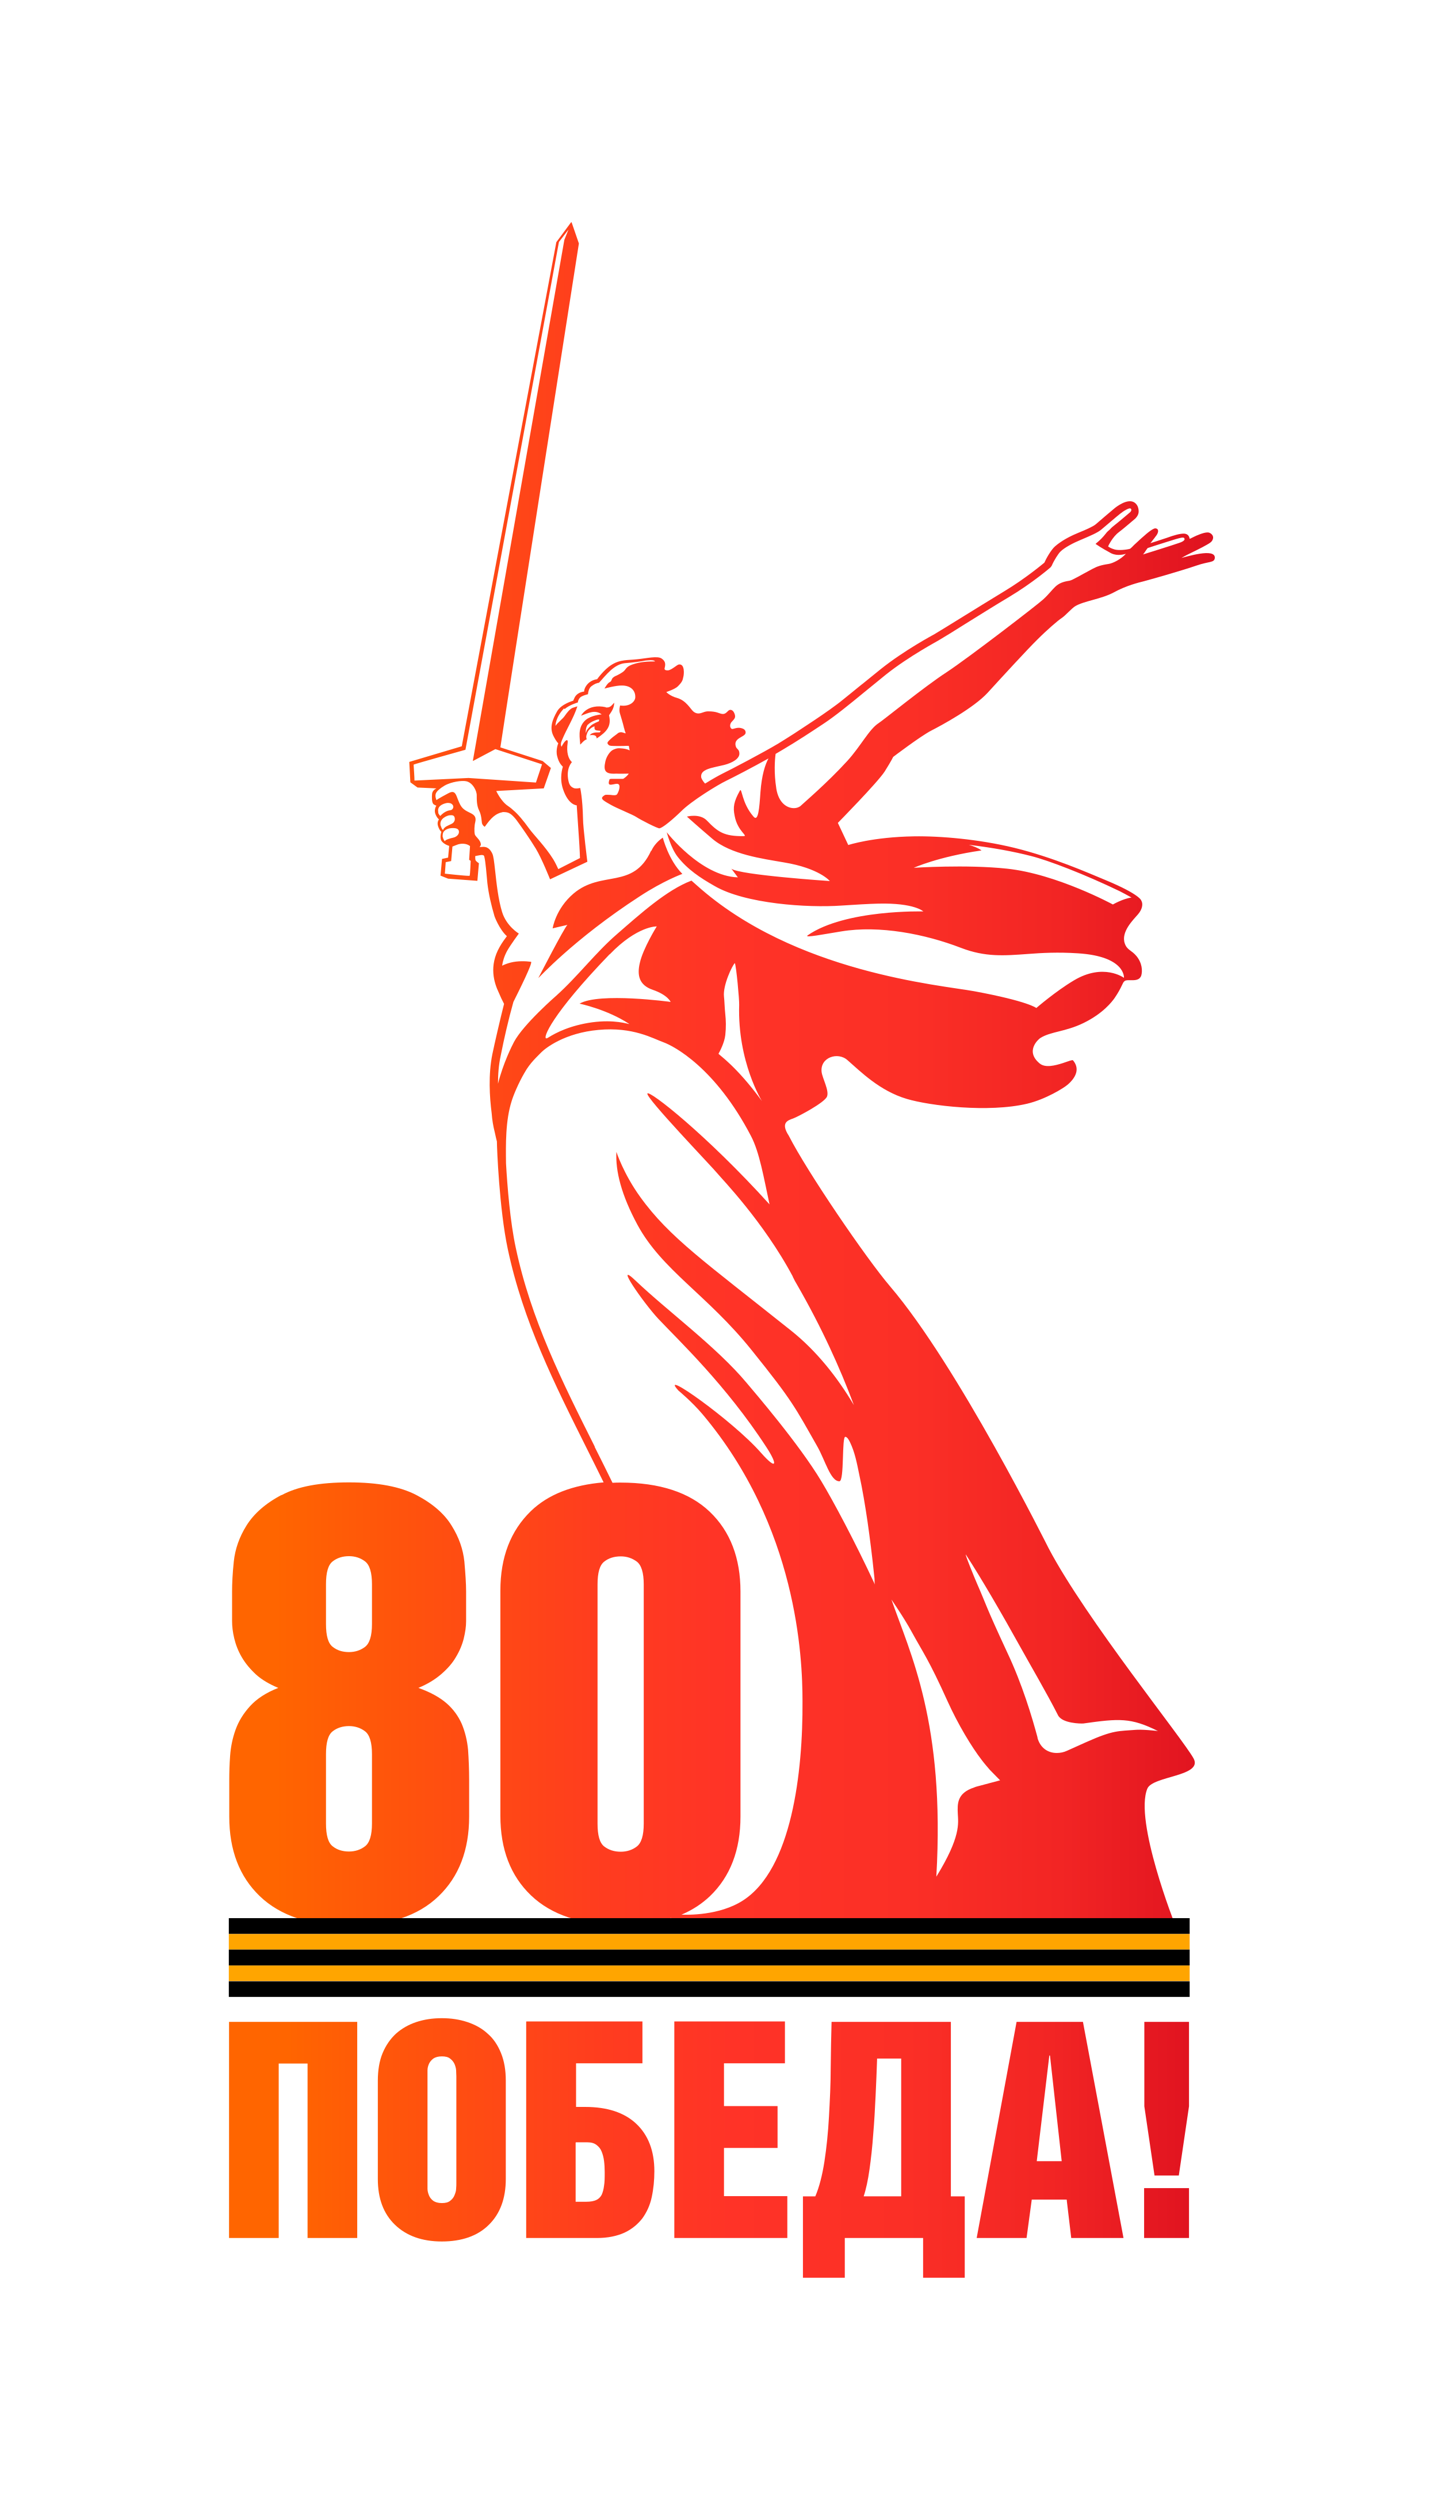 <?xml version="1.0" encoding="UTF-8"?> <svg xmlns="http://www.w3.org/2000/svg" xmlns:xlink="http://www.w3.org/1999/xlink" id="_Слой_2" data-name="Слой 2" viewBox="0 0 66.3 115.2"><defs><style> .cls-1 { fill: #fff; } .cls-2 { fill: url(#_Безымянный_градиент_27-2); } .cls-3 { clip-path: url(#clippath-1); } .cls-4 { fill: orange; } .cls-5 { clip-path: url(#clippath); } .cls-6 { fill: none; } .cls-7 { fill: url(#_Безымянный_градиент_27); } </style><clipPath id="clippath"><path class="cls-6" d="m52.75,103.13h2.07v-2.3h-2.07v2.3Zm-42.19-9.96v9.96h2.29v-8.04h1.33v8.04h2.29v-9.96h-5.9Zm15.99,5.55h.53c.18,0,.32.04.42.12.11.08.19.18.24.31.05.12.09.27.11.43.02.16.03.33.03.51,0,.25,0,.46-.03.63-.02.17-.06.31-.11.42-.06.11-.14.19-.25.24-.11.05-.26.08-.46.08h-.49v-2.72Zm-2.29-5.55v9.96h3.26c.51,0,.93-.09,1.28-.25.34-.16.61-.39.82-.66.2-.28.35-.6.43-.98.08-.38.12-.77.12-1.19,0-.93-.28-1.66-.83-2.18-.55-.52-1.34-.78-2.35-.78h-.43v-2.01h3.06v-1.93h-5.35Zm6.83,0v9.96h5.21v-1.93h-2.92v-2.22h2.47v-1.93h-2.47v-1.97h2.81v-1.93h-5.1Zm9,6.79c.07-.5.13-1.03.17-1.61.05-.57.08-1.16.11-1.77.03-.6.05-1.18.07-1.72h1.11v6.35h-1.73c.11-.33.2-.75.27-1.25m-1.75-6.79c-.02.66-.03,1.38-.04,2.13,0,.76-.04,1.5-.08,2.24-.04.73-.11,1.42-.21,2.07-.1.64-.24,1.18-.42,1.6h-.57v3.75h1.93v-1.83h3.61v1.83h1.92v-3.75h-.64v-8.04h-5.5Zm10.04,1.55h.03l.54,4.87h-1.15l.58-4.87Zm-1.51-1.55l-1.84,9.96h2.3l.24-1.77h1.61l.21,1.77h2.41l-1.87-9.96h-3.05Zm5.89,0v3.89l.47,3.19h1.12l.47-3.19v-3.89h-2.06Zm-32.78,8.25c-.09-.07-.16-.15-.2-.25-.04-.1-.07-.2-.07-.31,0-.11,0-.19,0-.26v-4.92c0-.08,0-.18,0-.28,0-.11.03-.21.07-.3.04-.09.11-.17.2-.24.09-.06.22-.1.39-.1s.29.03.38.1c.09.07.15.14.2.24.04.09.07.19.08.3,0,.11.01.2.01.28v4.92c0,.07,0,.15-.01.26,0,.11-.04.21-.08.31-.04.1-.11.18-.2.25-.09.07-.21.1-.38.1s-.3-.04-.39-.1m-.79-8.24c-.36.12-.67.3-.93.53-.26.24-.47.54-.62.9-.15.36-.22.79-.22,1.27v4.53c0,.9.26,1.6.79,2.11.53.51,1.25.77,2.16.77s1.65-.25,2.17-.77c.52-.51.78-1.22.78-2.11v-4.53c0-.48-.07-.9-.22-1.27-.15-.37-.35-.67-.62-.9-.26-.24-.57-.41-.93-.53-.36-.12-.75-.18-1.18-.18s-.82.06-1.18.18"></path></clipPath><linearGradient id="_Безымянный_градиент_27" data-name="Безымянный градиент 27" x1="244.71" y1="379.69" x2="245.71" y2="379.69" gradientTransform="translate(-10819.65 16903.07) scale(44.26 -44.26)" gradientUnits="userSpaceOnUse"><stop offset="0" stop-color="#ff6500"></stop><stop offset=".05" stop-color="#ff6500"></stop><stop offset=".17" stop-color="#ff540c"></stop><stop offset=".38" stop-color="#ff3c1f"></stop><stop offset=".51" stop-color="#ff3327"></stop><stop offset=".69" stop-color="#fb2f26"></stop><stop offset=".84" stop-color="#f22524"></stop><stop offset=".98" stop-color="#e11420"></stop><stop offset="1" stop-color="#de1120"></stop></linearGradient><clipPath id="clippath-1"><path class="cls-6" d="m15.34,85.08c-.21-.16-.31-.51-.31-1.05v-3.2c0-.54.1-.89.31-1.05.2-.16.46-.24.75-.24.28,0,.53.08.74.24.21.16.32.51.32,1.05v3.2c0,.54-.11.89-.32,1.05-.21.16-.46.24-.74.24-.3,0-.55-.08-.75-.24m0-9.19c-.21-.16-.31-.51-.31-1.05v-1.84c0-.54.1-.89.31-1.05.2-.16.46-.24.75-.24.28,0,.53.08.74.24.21.16.32.51.32,1.05v1.84c0,.54-.11.89-.32,1.05-.21.16-.46.24-.74.24-.3,0-.55-.08-.75-.24m-2.36-7c-.74.39-1.27.86-1.61,1.4-.34.54-.53,1.1-.59,1.66-.06.57-.08,1.03-.08,1.38v1.37c0,.24.03.51.1.8.07.29.18.58.35.87.17.29.39.55.66.8.27.24.61.44,1.02.61-.56.22-.99.5-1.3.84-.31.34-.53.7-.67,1.09-.14.39-.22.79-.25,1.19-.03.4-.04.78-.04,1.13v1.68c0,1.55.47,2.77,1.41,3.67.94.9,2.31,1.36,4.12,1.36s3.18-.45,4.12-1.36c.94-.9,1.41-2.13,1.41-3.67v-1.68c0-.5-.02-.97-.05-1.4-.04-.43-.14-.83-.29-1.19-.16-.36-.39-.68-.7-.95-.31-.27-.74-.51-1.3-.71.41-.17.76-.38,1.05-.63.29-.25.52-.51.68-.79.17-.28.29-.57.36-.85.07-.29.11-.55.11-.8v-1.37c0-.35-.03-.81-.08-1.38-.06-.57-.25-1.12-.59-1.66-.33-.54-.87-1.01-1.61-1.4-.74-.39-1.77-.59-3.12-.59s-2.38.19-3.11.59m17.04-29.7c-.83,1.81-2.27.88-3.57,1.97-.84.71-.97,1.61-.97,1.61,0,0,.36-.09.68-.16-.15.14-1.31,2.39-1.34,2.45-.04.06,1.61-1.78,4.68-3.77,1.1-.72,1.96-1.03,1.96-1.03-.64-.64-.9-1.67-.9-1.67,0,0-.35.21-.53.61m-2.93-5.81c.13-.14.37-.22.44-.24.07-.01.09,0,.09,0,0,.02-.02.05-.02.08,0,0-.27.1-.38.21-.11.11-.18.19-.19.24-.02.06-.03.09-.03.09,0,0-.03-.25.1-.4m.83-.79c-.87-.19-1.15.39-1.15.39.35-.13.65-.29.95-.06-.2.02-.61.09-.82.34-.29.34-.18.76-.17,1.04,0,.05.15-.19.3-.23-.03-.1-.03-.14.01-.25.05-.18.21-.31.35-.35-.02.22.08.18.29.21-.02.02-.03.04-.05.07-.03,0-.05,0-.08,0-.05,0-.11,0-.16.01-.07.02-.15.03-.22.12.2-.03.32.01.32.15.46-.31.69-.55.57-1.07.14-.2.23-.34.24-.58-.14.15-.19.24-.4.22m13.16,41.08s.59.85.95,1.51c.53.97.78,1.26,1.66,3.21.48,1.06,1.1,2.09,1.57,2.7.15.2.28.34.38.46l.47.48-1.09.29s-.07.02-.11.04c-.79.26-.77.75-.75,1.21.02.44.15,1.05-.99,2.9.41-7.1-1.21-10.29-2.08-12.8m-13.23,11.41c-.21-.16-.31-.51-.31-1.05v-11.03c0-.54.1-.89.31-1.05.2-.16.46-.24.76-.24.28,0,.52.08.74.24.21.16.32.51.32,1.05v11.03c0,.54-.11.89-.32,1.05-.21.16-.46.24-.74.24-.3,0-.55-.08-.76-.24m19.98-5.01c-.26-.97-.71-2.47-1.39-3.91-1.06-2.28-.94-2.14-1.41-3.21-.08-.18-.61-1.47-.5-1.31.72,1.11,1.61,2.64,2.55,4.33.33.6,1.2,2.09,1.69,3.06.19.38,1.05.39,1.17.38,1.64-.23,2.18-.28,3.44.35,0,0-.12-.02-.28-.03-.21-.02-.5-.04-.7-.03-.86.07-1.05,0-2.33.57-.18.08-.53.24-.89.4-.15.07-.31.1-.47.1-.39,0-.76-.22-.89-.71m-20.41-13.41c-1.51-3.01-2.94-5.86-3.64-9.16-.26-1.2-.39-2.84-.45-3.89-.01-.86-.03-1.96.26-2.87.08-.27.32-.84.59-1.3.26-.47.6-.76.78-.95.2-.2,1.08-.89,2.63-1.03,1.6-.15,2.52.4,3,.57.47.17,2.39,1.16,4.04,4.33.39.75.58,1.89.85,3.14-2.94-3.24-5.54-5.27-5.63-5.11-.11.17,3.01,3.41,3.25,3.71.14.18,2.1,2.19,3.45,4.72,0,0,0,.01,0,.01.06.13.13.26.21.39,1.11,1.93,1.96,3.79,2.61,5.53-.78-1.31-1.73-2.5-2.88-3.42-4-3.19-5.62-4.3-6.97-6.17-.78-1.08-1.1-2.08-1.1-2.08-.05.88.23,1.99.97,3.36,1.13,2.09,3.22,3.23,5.26,5.77,1.9,2.36,2,2.63,3.03,4.44.37.65.61,1.61,1.02,1.61.24,0,.1-2.09.28-2.05.1.02.17.17.21.25.22.45.32.97.42,1.46.16.73.28,1.47.39,2.21.11.78.21,1.56.29,2.34.01.09.02.19.03.28,0,.08,0,.21.02.27-.94-2.02-1.94-3.88-2.47-4.76-1.03-1.72-3.08-4.1-3.45-4.54-1.38-1.65-3.65-3.31-5.11-4.7-1.05-1,.36,1.02,1.03,1.74.95,1.01,3.12,3.05,4.99,5.92.53.81.5,1.11-.25.26-1.3-1.48-4.77-3.93-3.8-2.86,0,0,.61.5,1.11,1.09,4.37,5.19,4.61,11.21,4.61,13.22.02,3.27-.49,7.74-2.75,9.19-1.09.7-2.56.66-2.83.65.5-.21.94-.5,1.31-.85.94-.9,1.41-2.13,1.41-3.67v-10.37c0-1.54-.47-2.77-1.41-3.67-.94-.9-2.32-1.35-4.12-1.35-.13,0-.24,0-.37.01-.27-.56-.55-1.11-.82-1.65m5.7-18.11c.07-.12.28-.52.32-.87.04-.37.03-.68,0-.96-.03-.28-.04-.66-.06-.81-.06-.52.38-1.44.5-1.55.07.16.21,1.7.2,1.93-.08,2.63,1.05,4.43,1.05,4.43-1.2-1.64-1.98-2.12-2.01-2.19m-5.01-4.57c1.27-1.32,2.17-1.29,2.17-1.29,0,0-.63,1.01-.78,1.68-.14.59-.02,1.03.59,1.24.7.24.83.56.83.56,0,0-3.29-.45-4.2.08,0,0,1.27.26,2.3.94-.07,0-.68-.22-1.72-.08-1,.14-1.66.47-2.05.72-.02.01-.04.02-.06.02-.18,0,.23-1.09,2.92-3.88m17.13-4.79c-.14-.1-.34-.18-.57-.25,1.08.13,2.07.31,2.88.52.79.2,2.44.83,4.08,1.62.1.05.36.19.54.29-.39.05-.86.32-.86.32,0,0-2.6-1.41-4.88-1.65-1.88-.2-4.3-.04-4.3-.04,0,0,1.12-.51,3.12-.8m-24.74,1.08l.04-.54.25-.05.06-.67c.08-.03.2-.08.26-.1.36-.1.55.08.55.08l-.04.63.07.05s-.02.64-.05.69c0,0-.02,0-.04,0-.2,0-1.1-.1-1.1-.1m-.1-1.68c-.02-.23.08-.29.08-.29,0,0,.13-.15.44-.13.2.01.23.1.23.18,0,.12-.12.23-.26.26-.14.03-.39.1-.39.17-.03-.04-.08-.11-.09-.19m-.1-.51c-.1-.35.31-.49.4-.5.07,0,.18-.03.23.07.02.05.07.23-.14.33-.21.1-.27.12-.34.2-.02.02-.04.07-.04.08-.04-.03-.07-.07-.1-.18m-.12-.63c-.09-.34.32-.43.42-.44.07,0,.17,0,.24.09.03.04.05.11,0,.18-.05.08-.13.06-.22.09-.17.06-.29.17-.35.24-.05-.04-.09-.12-.1-.15m5.83-4.77c.2-.19.61-.31.61-.31,0,0,.02-.2.18-.28.12-.06.29-.1.29-.1,0,0,.01-.26.16-.37.15-.11.23-.14.35-.16.32-.35.69-.85,1.19-.9.38-.03.76-.08.94-.12.05,0,.4-.06.45.04-.3,0-.68.01-1.04.14-.29.1-.3.22-.39.3-.08.08-.26.17-.34.21-.08.03-.17.08-.21.15-.04.07-.02.11-.12.16-.1.05-.23.29-.23.29,0,0,.53-.15.81-.14.39,0,.62.22.61.54,0,.17-.22.45-.7.38,0,0-.06.21-.01.36.04.13.14.46.18.63,0,.03.02.07.03.1,0,.01,0,.02,0,.02h0c.02.06.03.1.05.15.02.04-.02.02-.08,0-.08-.03-.2-.06-.31.05l-.2.15c-.1.09-.27.22-.24.29.04.07.07.1.17.11.09.01.57.01.71,0,.03,0,.07,0,.1,0h0s.02.09.04.21c-.17-.1-.5-.1-.5-.1-.09,0-.17.03-.26.07-.15.07-.31.31-.36.54-.1.44,0,.59.5.56h0c.23.01.35,0,.53,0,.02,0,.03,0,.05,0-.11.16-.26.24-.26.24,0,0-.11,0-.16,0-.12,0-.22,0-.29,0-.11,0-.17,0-.18.03-.1.29.04.25.2.22.1-.02.21-.05.25.04.04.09-.02.3-.1.42-.04.06-.17.05-.3.03-.11,0-.22-.02-.27.01-.24.15-.12.22.27.44.27.16,1.03.46,1.19.57.16.11.99.54,1.07.52.26-.07.97-.76.99-.78.46-.47,1.7-1.23,2.08-1.41.31-.15,1.22-.62,1.95-1.03-.15.28-.31.75-.37,1.56-.05.74-.1,1.38-.32,1.12-.56-.64-.53-1.38-.63-1.19-.28.5-.32.76-.24,1.15.13.72.65.94.41.94-.9.01-1.18-.19-1.69-.72-.33-.34-.92-.18-.92-.18,0,0,.5.45,1.17,1.02.86.73,2.32.92,3.3,1.09,1.64.27,2.12.86,2.12.86,0,0-4.19-.28-4.54-.57l.3.4c-1.71-.05-3.28-2.08-3.28-2.08,0,0,.19.74.51,1.14.45.57,1.01.95,1.7,1.34,1.41.82,4.29,1.01,5.84.9.61-.04,1.26-.08,1.7-.09,1.68-.04,2.08.36,2.08.36,0,0-3.6-.1-5.33,1.1-.2.14.79-.06,1.55-.18,1.76-.29,3.86.12,5.52.76,1.12.43,1.98.36,3.08.28.65-.05,1.39-.09,2.31-.03,2.21.14,2.12,1.13,2.12,1.13,0,0-.94-.7-2.31.12-.84.5-1.73,1.27-1.73,1.27,0,0-.37-.31-2.85-.77-1.57-.29-8.29-.85-12.79-4.87-.1-.09-.18-.16-.26-.23-1.14.43-2.37,1.54-3.45,2.48-.97.84-1.8,1.94-2.78,2.82,0,0-1.51,1.31-1.95,2.13-.1.19-.5.98-.74,1.93,0-.42.03-.85.12-1.27.09-.46.18-.86.26-1.21.1-.43.22-.9.33-1.29.26-.52.92-1.84.81-1.85-.23-.03-.61-.05-.95.04-.15.04-.28.09-.38.14.03-.21.1-.44.23-.68.15-.27.54-.8.54-.8,0,0-.57-.34-.77-.99-.18-.58-.26-1.34-.32-1.89-.05-.46-.08-.69-.13-.8-.09-.19-.22-.35-.5-.31-.03,0-.06,0-.09.01.03-.04.05-.08.06-.11,0-.23-.26-.37-.28-.49-.03-.13-.02-.4.02-.55.12-.49-.43-.36-.67-.77-.23-.4-.18-.78-.58-.56-.15.08-.43.23-.54.31-.11-.3,0-.4.24-.58h0s.11-.07.14-.09c.32-.18.8-.24.99-.2.31.06.5.46.49.66,0,.21,0,.47.11.69s.11.46.13.58c.03.12.13.17.13.17.29-.41.49-.61.84-.68.2.01.36-.03.76.56.08.11.47.66.75,1.12.28.46.66,1.42.66,1.42l1.72-.81s-.2-1.59-.2-1.97c-.02-.98-.13-1.43-.13-1.43,0,0-.22.06-.33-.01-.05-.03-.16-.07-.21-.31-.13-.59.16-.87.16-.87-.17-.15-.26-.46-.2-.87.04-.29-.16-.09-.28.16-.04-.06-.04-.16.01-.28.22-.54.54-1.02.72-1.58,0,0-.11.03-.22.07-.11.04-.24.19-.37.38-.09.13-.3.28-.42.45,0-.02,0-.4.4-.81m26.89-7.38s.57-.19.87-.28c.75-.24.81-.24.84-.16.04.09-.15.17-.25.2-.25.09-1.5.48-1.66.53.09-.1.12-.18.21-.29m-17.12,11.06c-.11-.7-.07-1.29-.03-1.58.12-.07.24-.14.34-.2.72-.43,1.19-.74,1.9-1.21.51-.34,1.14-.85,1.87-1.45.31-.25.64-.52.97-.79,1.08-.86,2.43-1.57,2.45-1.59.3-.18.73-.44,1.2-.74.63-.39,1.36-.85,2.05-1.26,1.05-.63,1.87-1.33,1.9-1.36l.05-.07c.11-.26.31-.56.39-.64.19-.2.65-.43.92-.54l.14-.06c.3-.13.67-.28.84-.43.18-.15.74-.63.87-.73.16-.13.4-.27.47-.24,0,0,.1.05-.01.17,0,0-.54.46-.71.59-.08.06-.16.13-.23.21-.07.06-.14.12-.18.18-.3.38-.5.47-.47.49.27.19.63.38.63.38.26.17.56.13.76.07-.24.26-.6.44-.81.47-.35.05-.53.12-.72.22-.53.28-.94.53-1.07.55-.68.1-.67.36-1.21.86-.22.21-3.44,2.69-4.46,3.36-1.03.67-2.93,2.22-3.14,2.35-.43.28-.82,1.06-1.43,1.73-.93,1.02-2.05,1.97-2.15,2.07-.06.06-.18.11-.32.11h0c-.3,0-.7-.22-.81-.91m-16.71-1.1c.09-.04,2.38-.68,2.38-.68l4.31-23.4.44-.57-.19.47-4.22,24.02,1.04-.55,2.15.7-.28.84-3.11-.21-2.49.12c0-.14-.03-.57-.04-.73m7.27-25.01h0s-.69.93-.69.93l-4.36,23.23-2.42.72.05.94.33.24h.01s.86.04.86.04c-.08.04-.19.12-.2.26-.01.13-.02.4.07.47.1.07.13.06.13.06,0,0-.12.18-.05.38.07.19.17.26.17.26,0,0-.11.12-.04.32.07.2.15.25.15.25,0,0-.1.29.02.44.12.15.34.21.34.21l-.05.54-.28.06-.07.77.35.14,1.35.1.07-.81s-.12-.08-.15-.13c-.02-.04-.02-.13-.02-.2.06-.01.18-.04.28-.05.08,0,.12,0,.14.08.06.24.1.79.14,1.21.06.52.18,1.02.32,1.5,0,.03.24.65.58.95-.09.12-.23.31-.33.49-.51.89-.26,1.66-.04,2.12.07.17.15.34.24.51-.16.62-.45,1.88-.54,2.32-.19.94-.13,1.96-.03,2.73.02.29.07.59.14.86.05.22.08.37.1.43,0,.28.11,3.12.5,4.95.71,3.35,2.15,6.21,3.67,9.25.25.5.5,1,.75,1.51-1.43.12-2.55.55-3.35,1.32-.94.91-1.41,2.13-1.41,3.67v10.37c0,1.55.47,2.77,1.41,3.67.94.9,2.31,1.36,4.12,1.36.88,0,1.66-.11,2.34-.32l-.05.19h.39s-.02,0-.04,0c0,0,6.55.03,12.65.07l9.74.06h0s.02,0,.02,0c.27,0,.46,0,.53,0,0,0-1.9-4.8-1.28-6.28.25-.59,2.58-.56,2.13-1.39-.5-.91-4.97-6.43-6.68-9.68-.05-.09-4.19-8.42-7.31-12.07-1.11-1.3-3.83-5.29-4.67-6.94-.39-.6-.06-.71.2-.8.24-.09,1.45-.73,1.56-1.01.11-.28-.22-.85-.25-1.14-.07-.67.75-.93,1.19-.54.62.54,1.49,1.42,2.74,1.79,1.08.32,3.77.64,5.55.22.84-.2,1.69-.72,1.88-.89.43-.38.52-.77.23-1.11-.03-.03-.23.05-.47.13-.35.11-.8.23-1.06.02-.71-.58-.04-1.14.03-1.18.48-.3,1.15-.28,1.99-.69.9-.44,1.31-.98,1.43-1.15.36-.53.35-.7.46-.78.06-.05.16-.04.28-.04.19,0,.41.01.49-.22.06-.22.04-.57-.22-.89-.23-.28-.43-.27-.54-.58-.19-.54.39-1.09.61-1.35.2-.23.24-.48.15-.63h0s-.05-.28-1.64-.94c-.82-.34-2.42-1.05-4.21-1.49-1.64-.4-3.43-.55-4.63-.53-1.91.03-3.03.4-3.03.4l-.48-1.02s1.84-1.87,2.16-2.37c.32-.51.39-.67.39-.67,0,0,1.25-.95,1.75-1.21.51-.26,1.96-1.05,2.6-1.74.63-.69,1.85-2.02,2.3-2.46.45-.45.95-.88,1.12-.99.17-.11.46-.45.63-.55.41-.24,1.19-.32,1.77-.63.58-.32,1.17-.46,1.37-.51.49-.13,1.81-.51,2.45-.73.58-.2.82-.12.84-.35.03-.48-1.35-.04-1.54,0,.18-.1.33-.18.4-.21.24-.12.45-.22.56-.28.35-.19.45-.24.49-.38.04-.11-.02-.23-.16-.29-.12-.05-.38.04-.59.13-.18.08-.32.16-.32.15-.02-.13-.09-.23-.26-.24-.2,0-.45.07-.81.2-.33.11-.67.22-.74.24.18-.22.24-.31.24-.31,0,0,.18-.2.09-.33-.03-.03-.09-.06-.16-.03-.16.06-.45.31-.93.76-.06.06-.09.1-.18.17-.19.05-.53.08-.71.03-.14-.04-.24-.09-.3-.14,0-.01.2-.44.5-.66.19-.14.71-.59.76-.63.18-.19.15-.33.14-.43-.02-.12-.08-.23-.18-.3-.32-.22-.86.21-.92.26-.12.1-.7.59-.87.74-.13.11-.5.27-.75.37l-.14.06c-.31.13-.69.33-.98.58-.2.17-.43.6-.5.76-.16.13-.91.75-1.82,1.3-.69.42-1.42.87-2.05,1.26-.47.29-.89.55-1.19.73-.05.03-1.39.74-2.49,1.62-.34.27-.66.54-.98.79-.26.21-.5.41-.74.6-.65.54-2.13,1.48-2.29,1.59-.22.14-.44.28-.7.44-.7.42-2.17,1.19-2.58,1.39-.16.08-.45.24-.77.44-.01,0-.02.01-.03.02h0c-.08-.08-.16-.21-.18-.28-.06-.39.48-.44,1.06-.58.39-.1.7-.29.7-.52,0-.22-.13-.19-.17-.35-.1-.37.39-.41.45-.58.02-.06.01-.18-.14-.23-.15-.05-.23-.04-.44.02-.11.03-.19-.17-.06-.32.13-.14.19-.19.15-.34-.06-.21-.19-.25-.27-.2-.08.05-.15.19-.31.17-.16-.02-.24-.12-.65-.12-.08,0-.16.02-.24.05-.14.05-.28.09-.44-.04-.14-.12-.33-.51-.76-.63-.33-.09-.49-.27-.49-.27,0,0,.4-.13.53-.26.24-.24.22-.3.26-.46.02-.07.08-.59-.21-.55-.07,0-.33.25-.49.27-.16.01-.19-.04-.16-.13.05-.2,0-.31-.14-.41-.19-.14-.7-.01-1.14.03-.43.05-.77,0-1.18.26-.35.22-.66.66-.66.66,0,0-.31.02-.5.3-.1.14-.1.27-.1.27,0,0-.29.01-.43.26-.07.14-.07.16-.07.16,0,0-.56.15-.75.5-.21.37-.35.74-.17,1.11.15.3.23.35.23.35,0,0-.13.3-.05.6.08.34.24.45.26.48-.02.08-.16.51,0,1.01.25.77.64.77.64.77,0,0,.06.92.1,1.48.04.56.05.95.05.95,0,0-1,.51-1,.51,0,0-.13-.29-.23-.45-.38-.61-.91-1.13-1.13-1.44-.22-.31-.52-.67-.71-.82-.04-.04-.12-.11-.25-.2-.32-.21-.54-.69-.54-.69l2.19-.12.33-.94-.38-.32-1.95-.63c.33-2.21,3.62-23.22,3.62-23.22l-.33-.96h0Z"></path></clipPath><linearGradient id="_Безымянный_градиент_27-2" data-name="Безымянный градиент 27" x1="245.06" y1="379.6" x2="246.06" y2="379.6" gradientTransform="translate(-11132.36 17309.94) scale(45.47 -45.47)" xlink:href="#_Безымянный_градиент_27"></linearGradient></defs><g id="_Слой_1-2" data-name="Слой 1"><rect class="cls-1" width="66.3" height="115.2"></rect><g class="cls-5"><rect class="cls-7" x="10.56" y="93" width="44.26" height="11.96"></rect></g><g class="cls-3"><rect class="cls-2" x="10.56" y="10.24" width="45.5" height="78.48"></rect></g><polygon points="10.55 88.39 10.55 88.55 10.55 89.12 54.85 89.12 54.85 88.55 54.85 88.39 10.55 88.39"></polygon><polygon class="cls-4" points="10.55 89.12 10.55 89.27 10.55 89.84 54.85 89.84 54.85 89.27 54.85 89.12 10.55 89.12"></polygon><polygon class="cls-4" points="10.55 90.57 10.55 90.73 10.55 91.29 54.85 91.29 54.85 90.73 54.85 90.57 10.55 90.57"></polygon><polygon points="10.55 89.84 10.55 90 10.55 90.57 54.85 90.57 54.85 90 54.85 89.84 10.55 89.84"></polygon><polygon points="10.55 91.3 10.55 91.45 10.55 92.02 54.85 92.02 54.85 91.45 54.85 91.3 10.55 91.3"></polygon></g></svg> 
